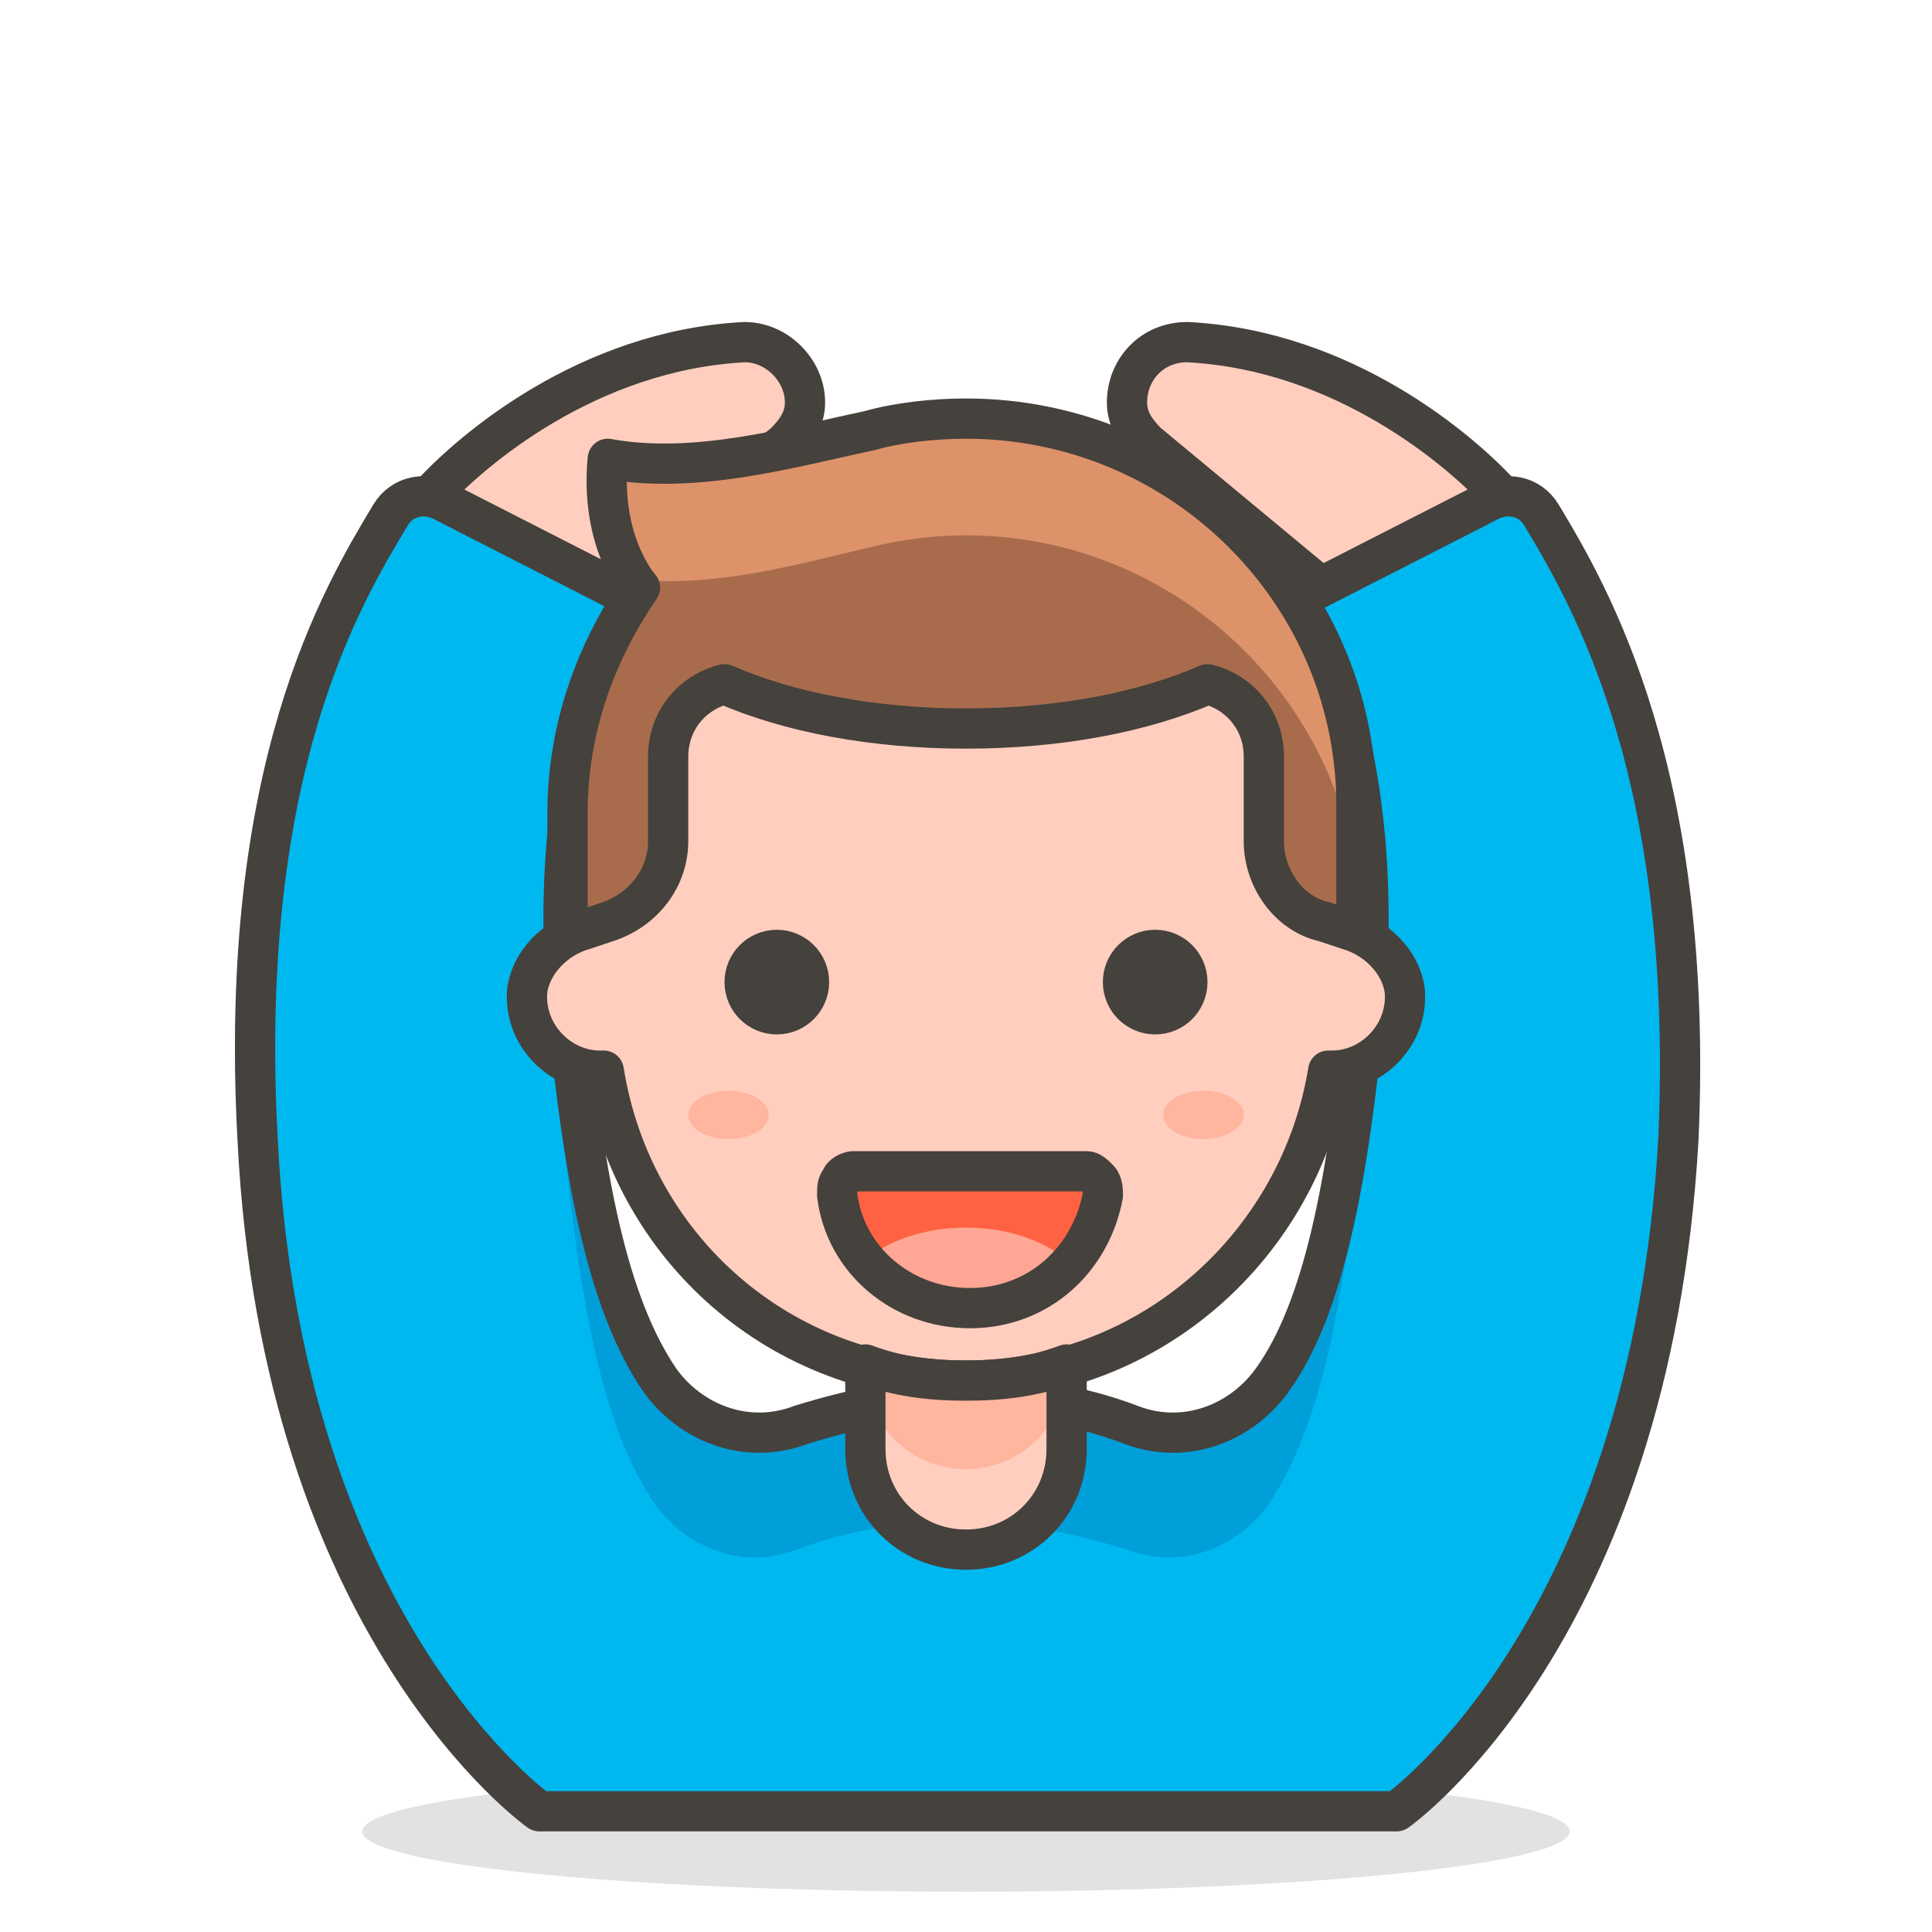 <?xml version="1.0" encoding="utf-8"?>
<!-- Generator: Adobe Illustrator 21.1.0, SVG Export Plug-In . SVG Version: 6.00 Build 0)  -->
<svg version="1.1" id="Icons" xmlns="http://www.w3.org/2000/svg" xmlns:xlink="http://www.w3.org/1999/xlink" x="0px" y="0px"
	 viewBox="0 0 48 48" style="enable-background:new 0 0 48 48;" xml:space="preserve">
<style type="text/css">
	.st0{fill:#FFFFFF;}
	.st1{fill:#F0F0F0;}
	.st2{fill:none;stroke:#45413C;stroke-linecap:round;stroke-linejoin:round;stroke-miterlimit:10;}
	.st3{fill:#FF6242;}
	.st4{fill:#FF866E;}
	.st5{fill:#FFE500;stroke:#45413C;stroke-linecap:round;stroke-linejoin:round;stroke-miterlimit:10;}
	.st6{opacity:0.15;fill:#45413C;}
	.st7{fill:#45413C;stroke:#45413C;stroke-linecap:round;stroke-linejoin:round;stroke-miterlimit:10;}
	.st8{fill:#FFAA54;}
	.st9{fill:#E0E0E0;}
	.st10{fill:#FFCEBF;stroke:#45413C;stroke-linecap:round;stroke-linejoin:round;stroke-miterlimit:10;}
	.st11{fill:#FFB59E;}
	.st12{fill:#724F3D;}
	.st13{fill:#A86C4D;}
	.st14{fill:#FFE500;}
	.st15{fill:#EBCB00;}
	.st16{fill:#FFA694;}
	.st17{fill:#FFFFFF;stroke:#45413C;stroke-linecap:round;stroke-linejoin:round;stroke-miterlimit:10;}
	.st18{fill:#DE926A;}
	.st19{fill:#FFCEBF;}
	.st20{fill:#656769;}
	.st21{fill:#525252;}
	.st22{fill:#656769;stroke:#45413C;stroke-linecap:round;stroke-linejoin:round;stroke-miterlimit:10;}
	.st23{fill:#45413C;}
	.st24{fill:#009FD9;stroke:#45413C;stroke-linecap:round;stroke-linejoin:round;stroke-miterlimit:10;}
	.st25{fill:#A86C4D;stroke:#45413C;stroke-linecap:round;stroke-linejoin:round;stroke-miterlimit:10;}
	.st26{fill:#614B44;stroke:#45413C;stroke-linecap:round;stroke-linejoin:round;stroke-miterlimit:10;}
	.st27{fill:#FF6242;stroke:#45413C;stroke-linecap:round;stroke-linejoin:round;stroke-miterlimit:10;}
	.st28{fill:#9CEB60;stroke:#45413C;stroke-linecap:round;stroke-linejoin:round;stroke-miterlimit:10;}
	.st29{fill:#9F5AE5;}
	.st30{fill:#BF8DF2;}
	.st31{fill:#FFDCD1;}
	.st32{fill:#FFF48C;}
	.st33{fill:#E5FEFF;}
	.st34{fill:#00DFEB;}
	.st35{fill:#A6FBFF;}
	.st36{fill:#FF87AF;}
	.st37{fill:#FF6196;}
	.st38{fill:#EBCB00;stroke:#45413C;stroke-linecap:round;stroke-linejoin:round;stroke-miterlimit:10;}
	.st39{fill:#00B8F0;}
	.st40{fill:#009FD9;}
	.st41{fill:#4ACFFF;}
	.st42{fill:#FFB59E;stroke:#45413C;stroke-linecap:round;stroke-linejoin:round;stroke-miterlimit:10;}
	.st43{fill:#FFB0CA;}
	.st44{fill:#FF87AF;stroke:#45413C;stroke-linecap:round;stroke-linejoin:round;stroke-miterlimit:10;}
	.st45{fill:#00B8F0;stroke:#45413C;stroke-linecap:round;stroke-linejoin:round;stroke-miterlimit:10;}
	.st46{fill:#FF866E;stroke:#45413C;stroke-linecap:round;stroke-linejoin:round;stroke-miterlimit:10;}
	.st47{fill:#DAEDF7;stroke:#45413C;stroke-linecap:round;stroke-linejoin:round;stroke-miterlimit:10;}
	.st48{fill:#DABFF5;}
	.st49{fill:#C0DCEB;}
	.st50{fill:#ADC4D9;}
	.st51{fill:#E04122;stroke:#45413C;stroke-linecap:round;stroke-linejoin:round;stroke-miterlimit:10;}
	.st52{fill:#BF8256;}
	.st53{fill:#DEA47A;}
	.st54{fill:#87898C;}
	.st55{fill:#BDBEC0;stroke:#45413C;stroke-linecap:round;stroke-linejoin:round;stroke-miterlimit:10;}
	.st56{fill:#8CA4B8;}
	.st57{fill:#FFC44D;}
	.st58{fill:#FFDB94;}
	.st59{fill:#FFC44D;stroke:#45413C;stroke-linecap:round;stroke-linejoin:round;stroke-miterlimit:10;}
	.st60{fill:#E04122;}
	.st61{fill:#724F3D;stroke:#45413C;stroke-linecap:round;stroke-linejoin:round;stroke-miterlimit:10;}
	.st62{fill:#915E3A;}
	.st63{fill:#FF8A14;}
	.st64{fill:none;stroke:#45413C;stroke-linecap:round;stroke-miterlimit:10;}
	.st65{fill:#00F5BC;}
	.st66{fill:#00DBA8;}
	.st67{fill:#627B8C;}
</style>
<g>
	<ellipse id="XMLID_5600_" class="st6" cx="24" cy="45.5" rx="15" ry="1.5"/>
	<g>
		<path id="XMLID_5621_" class="st10" d="M10.7,12.3c1-1.1,3.9-3.6,7.8-3.8c0.8,0,1.5,0.7,1.5,1.5c0,0.4-0.2,0.7-0.5,1l-4.7,3.9
			L10.7,12.3z"/>
		<path id="XMLID_5620_" class="st10" d="M37.3,12.3c-1-1.1-3.9-3.6-7.8-3.8C28.6,8.5,28,9.2,28,10c0,0.4,0.2,0.7,0.5,1l4.7,3.9
			L37.3,12.3z"/>
		<path class="st39" d="M38.3,12.8c-0.3-0.5-0.9-0.6-1.4-0.3l-4.7,2.4c0,0,2.3,3.2,1.7,10.2c-0.4,4.2-1,7.4-2.3,9.2
			c-0.8,1.1-2.2,1.6-3.5,1.1c-1.3-0.5-2.7-0.7-4.1-0.7s-2.8,0.3-4.1,0.7c-1.3,0.5-2.7,0-3.5-1.1c-1.3-1.9-1.9-5-2.3-9.2
			c-0.6-6.9,1.7-10.2,1.7-10.2l-4.7-2.4c-0.5-0.3-1.1-0.2-1.4,0.3c-1.2,2-3.8,6.3-3.3,15.5c0.6,12.2,7,16.7,7,16.7h21.3
			c0,0,6.3-4.4,7-16.7C42.1,19.2,39.5,14.8,38.3,12.8z"/>
		<path class="st40" d="M33.9,24.3c0,0.2,0,0.5-0.1,0.7c-0.4,4.2-1,7.4-2.3,9.2c-0.8,1.1-2.2,1.6-3.5,1.1c-1.3-0.5-2.7-0.7-4.1-0.7
			s-2.8,0.3-4.1,0.7c-1.3,0.5-2.7,0-3.5-1.1c-1.3-1.9-1.9-5-2.3-9.2c0-0.3,0-0.5-0.1-0.7c-0.1,1.1-0.1,2.4,0.1,3.9
			c0.4,4.2,1,7.4,2.3,9.2c0.8,1.1,2.2,1.6,3.5,1.1c1.3-0.5,2.7-0.7,4.1-0.7s2.8,0.3,4.1,0.7c1.3,0.5,2.7,0,3.5-1.1
			c1.3-1.9,1.9-5,2.3-9.2C34,26.7,34,25.5,33.9,24.3z"/>
		<path class="st2" d="M38.3,12.8c-0.3-0.5-0.9-0.6-1.4-0.3l-4.7,2.4c0,0,2.3,3.2,1.7,10.2c-0.4,4.2-1,7.4-2.3,9.2
			c-0.8,1.1-2.2,1.6-3.5,1.1c-1.3-0.5-2.7-0.7-4.1-0.7s-2.8,0.3-4.1,0.7c-1.3,0.5-2.7,0-3.5-1.1c-1.3-1.9-1.9-5-2.3-9.2
			c-0.6-6.9,1.7-10.2,1.7-10.2l-4.7-2.4c-0.5-0.3-1.1-0.2-1.4,0.3c-1.2,2-3.8,6.3-3.3,15.5c0.6,12.2,7,16.7,7,16.7h21.3
			c0,0,6.3-4.4,7-16.7C42.1,19.2,39.5,14.8,38.3,12.8z"/>
	</g>
	<g>
		<path id="XMLID_5619_" class="st13" d="M24,10.4c-0.8,0-1.7,0.1-2.4,0.3c-1.9,0.4-4.3,1.1-6.5,0.7c-0.2,2.1,0.8,3.2,0.8,3.2
			c-1.1,1.6-1.8,3.5-1.8,5.6v5.1h19.6v-5.1C33.8,14.8,29.4,10.4,24,10.4z"/>
		<g id="XMLID_5617_">
			<path id="XMLID_5618_" class="st18" d="M24,10.4c-0.8,0-1.7,0.1-2.4,0.3c-1.9,0.4-4.3,1.1-6.5,0.7c-0.2,1.6,0.4,2.6,0.7,3
				c2,0.2,4.1-0.4,5.8-0.8c0.8-0.2,1.6-0.3,2.4-0.3c5.4,0,9.8,4.4,9.8,9.8v-2.9C33.8,14.8,29.4,10.4,24,10.4z"/>
		</g>
		<path id="XMLID_5616_" class="st2" d="M24,10.4c-0.8,0-1.7,0.1-2.4,0.3c-1.9,0.4-4.3,1.1-6.5,0.7c-0.2,2.1,0.8,3.2,0.8,3.2
			c-1.1,1.6-1.8,3.5-1.8,5.6v5.1h19.6v-5.1C33.8,14.8,29.4,10.4,24,10.4z"/>
		<path class="st10" d="M34.9,24.6c-0.1-0.7-0.7-1.3-1.4-1.5l-0.6-0.2c-0.9-0.2-1.5-1.1-1.5-2v-2.1c0-0.9-0.6-1.6-1.4-1.8
			c-1.6,0.7-3.7,1.1-6,1.1s-4.4-0.4-6-1.1c-0.8,0.2-1.4,0.9-1.4,1.8v2.1c0,0.9-0.6,1.7-1.5,2l-0.6,0.2c-0.7,0.2-1.3,0.8-1.4,1.5
			c-0.1,1.1,0.8,2,1.8,2c0,0,0.1,0,0.1,0c0.7,4.4,4.4,7.7,9,7.7s8.3-3.4,9-7.7c0,0,0.1,0,0.1,0C34.1,26.6,35,25.7,34.9,24.6z"/>
		<circle id="XMLID_5615_" class="st7" cx="19.3" cy="24.4" r="0.8"/>
		<circle id="XMLID_5614_" class="st7" cx="28.7" cy="24.4" r="0.8"/>
		<g id="XMLID_5605_">
			<g id="XMLID_5606_">
				<g id="XMLID_5607_">
					<g id="XMLID_5608_">
						<g id="XMLID_5609_">
							<g id="XMLID_5610_">
								<g id="XMLID_5611_">
									<path id="XMLID_5613_" class="st3" d="M21.2,29.1c-0.1,0-0.3,0.1-0.3,0.2c-0.1,0.1-0.1,0.2-0.1,0.4
										c0.2,1.6,1.6,2.8,3.3,2.8c1.7,0,3-1.2,3.3-2.8c0-0.1,0-0.3-0.1-0.4c-0.1-0.1-0.2-0.2-0.3-0.2H21.2z"/>
									<path id="XMLID_5612_" class="st16" d="M24,30.5c-1,0-1.9,0.3-2.5,0.8c0.6,0.7,1.5,1.1,2.5,1.1s1.9-0.4,2.5-1.1
										C25.9,30.8,25,30.5,24,30.5z"/>
								</g>
							</g>
						</g>
					</g>
				</g>
			</g>
		</g>
		<g id="XMLID_5603_">
			<path id="XMLID_5604_" class="st2" d="M21.2,29.1c-0.1,0-0.3,0.1-0.3,0.2c-0.1,0.1-0.1,0.2-0.1,0.4c0.2,1.6,1.6,2.8,3.3,2.8
				c1.7,0,3-1.2,3.3-2.8c0-0.1,0-0.3-0.1-0.4c-0.1-0.1-0.2-0.2-0.3-0.2H21.2z"/>
		</g>
		<ellipse id="XMLID_5602_" class="st11" cx="18.1" cy="27.7" rx="1" ry="0.6"/>
		<ellipse id="XMLID_5601_" class="st11" cx="29.9" cy="27.7" rx="1" ry="0.6"/>
	</g>
	<path id="XMLID_5599_" class="st19" d="M24,34.3c-0.9,0-1.7-0.1-2.5-0.4v2.1c0,1.4,1.1,2.5,2.5,2.5s2.5-1.1,2.5-2.5v-2.1
		C25.7,34.2,24.9,34.3,24,34.3z"/>
	<path id="XMLID_5598_" class="st11" d="M24,34.3c-0.9,0-1.7-0.1-2.5-0.4c0,1.6,1.2,2.6,2.5,2.6c1.3,0,2.5-1,2.5-2.6
		C25.7,34.2,24.9,34.3,24,34.3z"/>
	<path id="XMLID_5597_" class="st2" d="M24,34.3c-0.9,0-1.7-0.1-2.5-0.4v2.1c0,1.4,1.1,2.5,2.5,2.5s2.5-1.1,2.5-2.5v-2.1
		C25.7,34.2,24.9,34.3,24,34.3z"/>
</g>
</svg>

